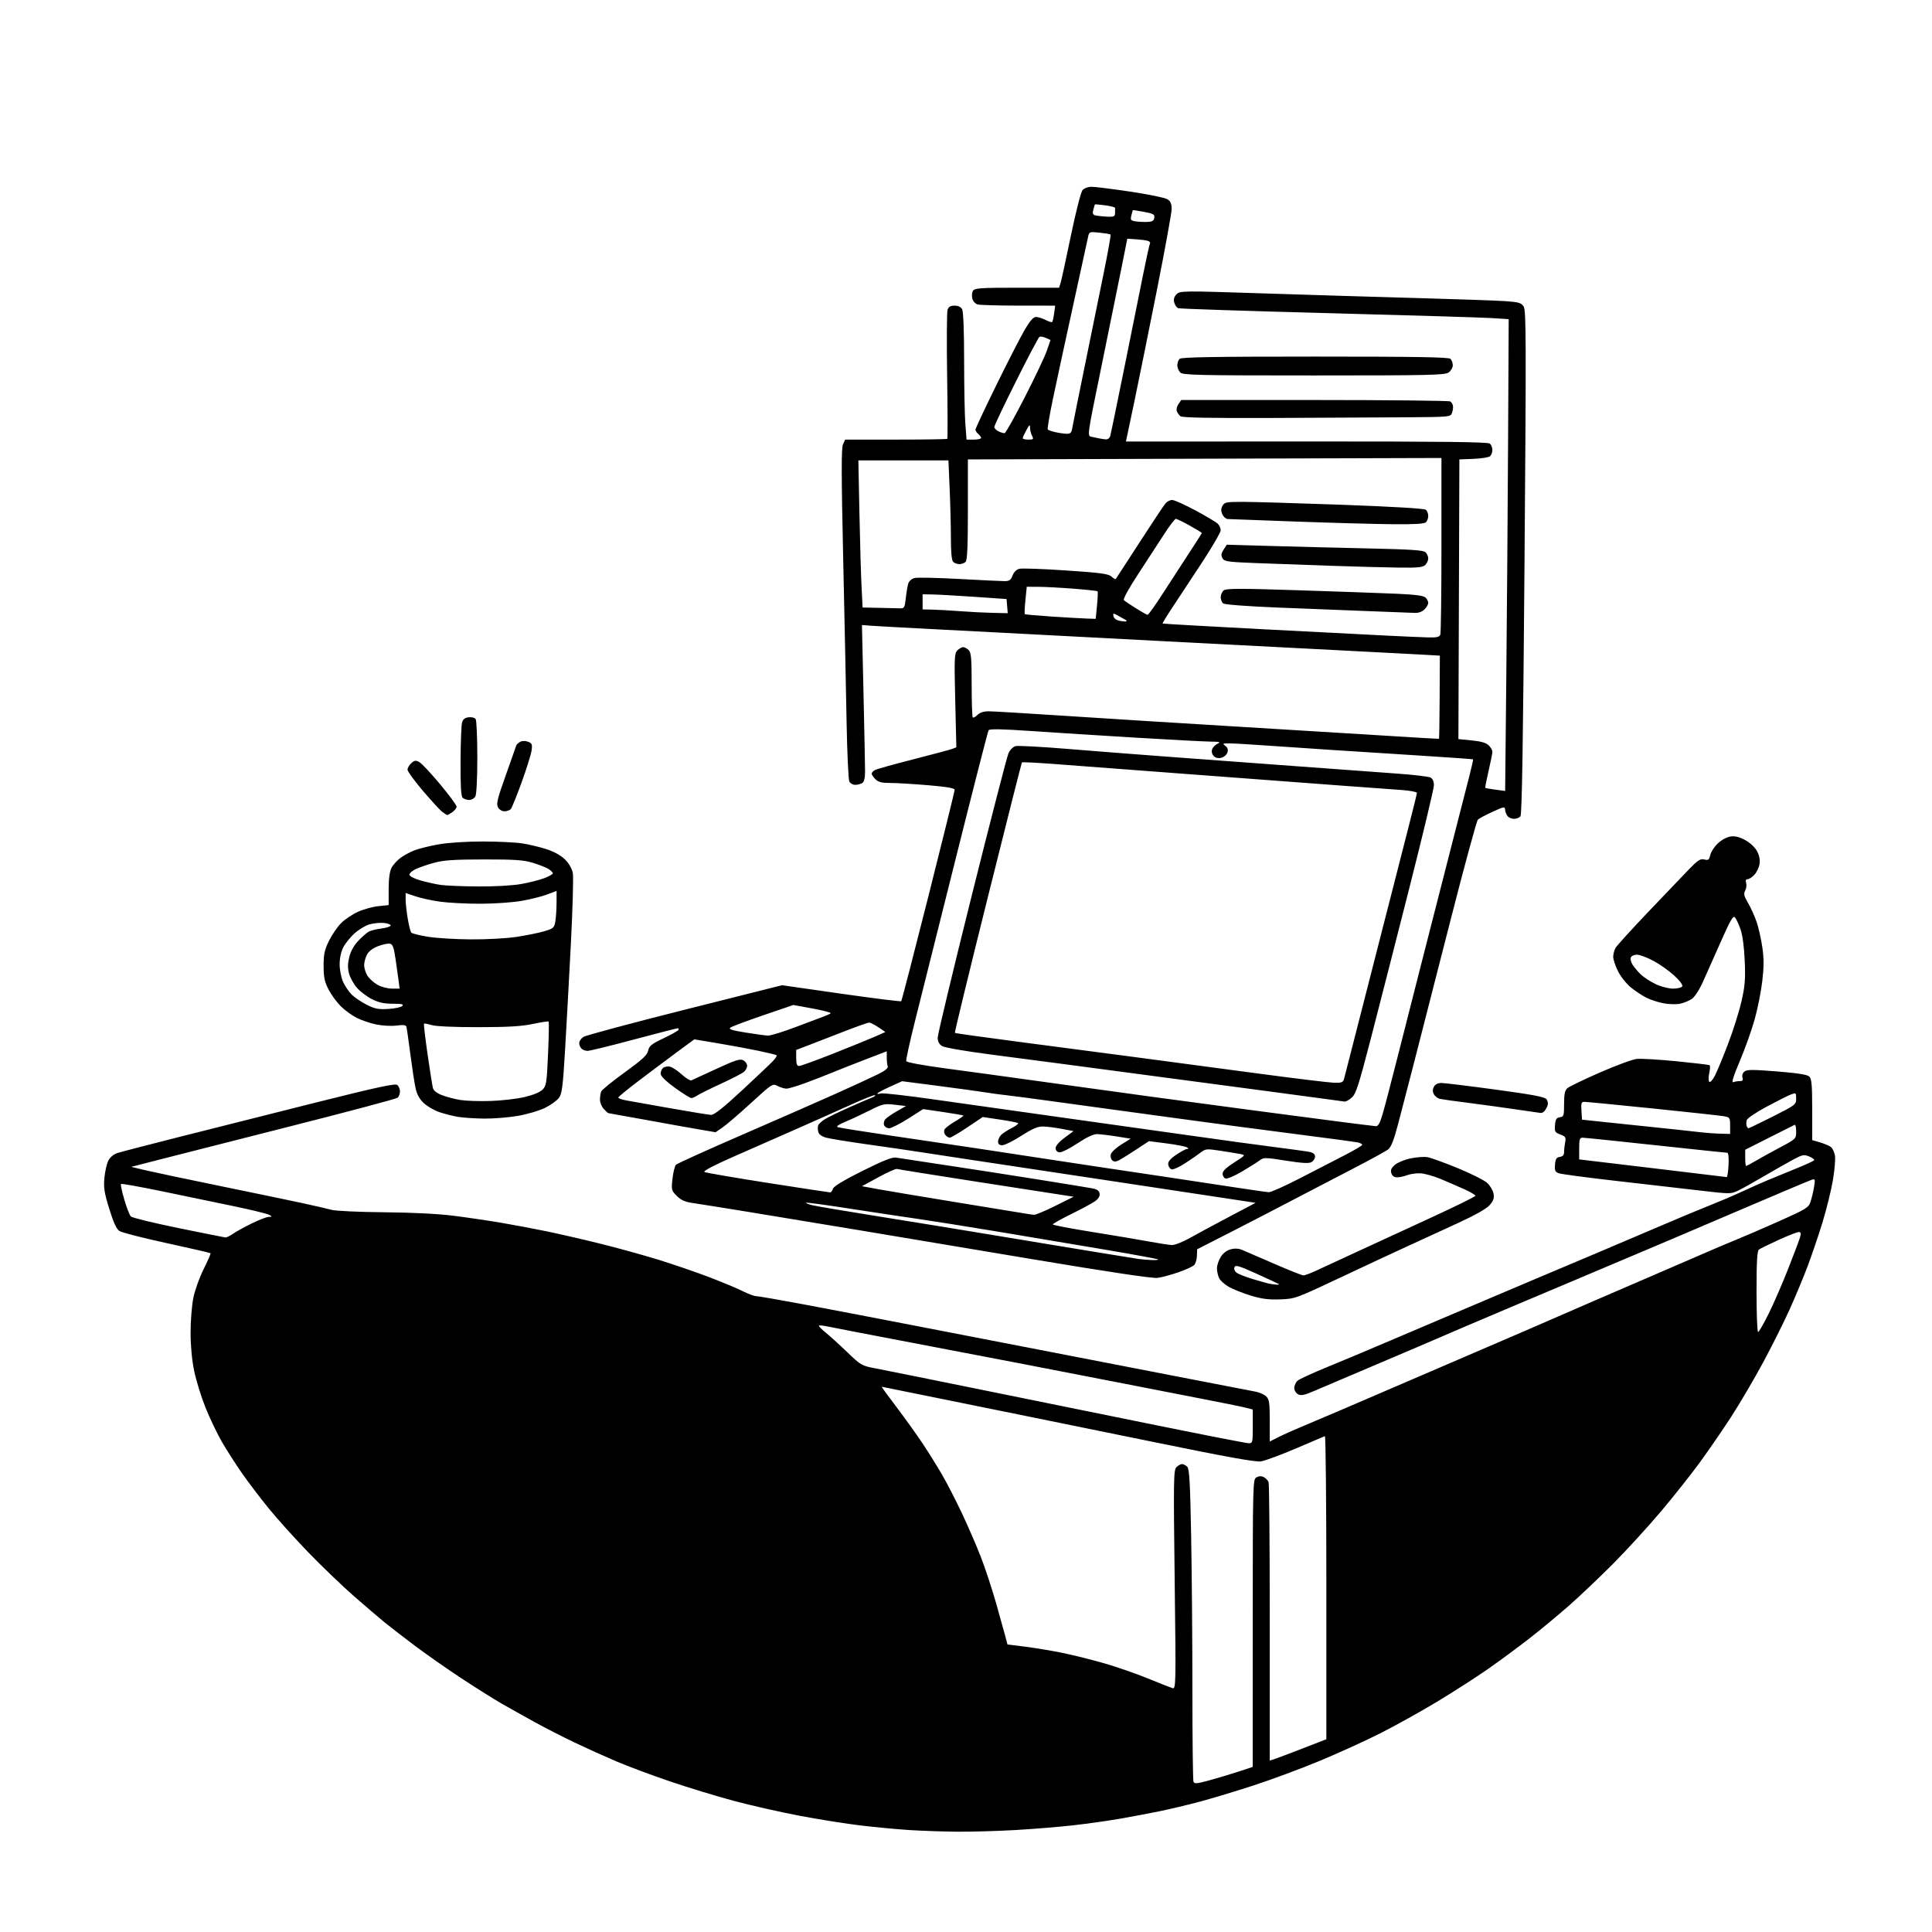 <svg version="1.1" xmlns="http://www.w3.org/2000/svg" xmlns:xlink="http://www.w3.org/1999/xlink" width="1024" height="1024" viewBox="0 0 1024 1024"><path stroke="none" fill="black" fill-rule="evenodd" d="M507.0,970.836C499.575,970.762 488.325,970.37 482.0,969.965C475.675,969.56 464.2,968.486 456.5,967.578C448.8,966.67 434.175,964.353 424.0,962.428C413.825,960.503 398.075,956.939 389.0,954.508C379.925,952.077 364.625,947.413 355.0,944.142C345.375,940.872 332.55,936.081 326.5,933.495C320.45,930.91 310.55,926.435 304.5,923.552C298.45,920.668 289.0,915.834 283.5,912.809C278.0,909.784 270.125,905.375 266.0,903.011C261.875,900.646 252.2,894.567 244.5,889.5C236.8,884.433 225.55,876.554 219.5,871.99C213.45,867.425 206.25,861.856 203.5,859.612C200.75,857.369 193.55,851.204 187.5,845.912C181.45,840.621 170.65,830.253 163.5,822.872C156.35,815.491 146.781,804.859 142.236,799.244C137.69,793.629 131.378,785.314 128.208,780.767C125.038,776.22 120.345,768.9 117.778,764.5C115.21,760.1 111.239,751.833 108.952,746.129C106.665,740.425 103.947,731.65 102.91,726.629C101.73,720.909 101.021,713.324 101.013,706.315C101.006,700.164 101.671,691.839 102.491,687.815C103.311,683.792 105.779,676.931 107.976,672.569C110.173,668.206 111.79,664.457 111.569,664.236C111.348,664.015 100.901,661.606 88.353,658.881C75.805,656.157 64.538,653.272 63.314,652.47C61.742,651.44 60.162,648.006 57.924,640.756C55.272,632.163 54.853,629.491 55.339,624.278C55.658,620.856 56.605,616.731 57.442,615.111C58.364,613.329 60.255,611.756 62.233,611.125C64.03,610.552 78.775,606.72 95.0,602.608C111.225,598.496 143.549,590.352 166.832,584.511C200.14,576.155 209.466,574.142 210.582,575.068C211.362,575.715 212.0,577.26 212.0,578.5C212.0,579.74 211.418,581.238 210.706,581.829C209.994,582.42 184.456,589.224 153.956,596.949C123.455,604.674 91.992,612.676 84.038,614.732L69.576,618.469L77.038,620.24C81.142,621.214 98.675,624.92 116.0,628.474C133.325,632.029 152.9,636.095 159.5,637.509C166.1,638.924 173.3,640.582 175.5,641.194C177.807,641.835 189.659,642.397 203.5,642.521C218.628,642.656 232.305,643.346 240.5,644.387C247.65,645.296 258.9,646.954 265.5,648.072C272.1,649.19 282.858,651.209 289.407,652.558C295.955,653.907 308.78,656.856 317.907,659.111C327.033,661.366 340.997,665.219 348.938,667.673C356.879,670.127 369.083,674.317 376.057,676.984C383.032,679.652 391.032,682.996 393.836,684.417C396.64,685.838 399.805,687 400.869,687.0C401.934,687.0 413.761,689.055 427.152,691.567C440.544,694.078 468.6,699.457 489.5,703.519C510.4,707.58 540.55,713.418 556.5,716.491C572.45,719.565 602.6,725.414 623.5,729.489C644.4,733.564 663.249,737.208 665.387,737.586C667.525,737.964 670.112,739.112 671.137,740.137C672.729,741.729 673.0,743.603 673.0,753.017L673.0,764.034L677.829,761.587C680.485,760.241 688.022,756.915 694.579,754.195C701.135,751.475 716.625,744.862 729.0,739.499C741.375,734.136 759.15,726.488 768.5,722.505C777.85,718.521 795.4,710.968 807.5,705.721C819.6,700.474 836.925,692.947 846.0,688.994C855.075,685.042 868.8,679.118 876.5,675.832C884.2,672.545 895.529,667.647 901.676,664.947C907.823,662.247 916.148,658.715 920.176,657.097C924.204,655.479 934.475,651.041 943.0,647.235C957.473,640.772 958.575,640.088 959.631,636.907C960.253,635.033 961.091,631.522 961.493,629.104C962.157,625.116 962.052,624.759 960.363,625.259C959.338,625.562 940.95,633.321 919.5,642.502C898.05,651.682 876.9,660.687 872.5,662.513C868.1,664.338 860.675,667.475 856.0,669.482C851.325,671.49 842.325,675.299 836.0,677.947C829.675,680.595 812.575,687.809 798.0,693.979C783.425,700.148 768.125,706.676 764.0,708.484C759.875,710.292 744.575,716.824 730.0,722.999C715.425,729.174 700.463,735.541 696.751,737.149C691.4,739.466 689.587,739.85 688.001,739.001C686.886,738.404 686.0,736.907 686.0,735.62C686.0,734.349 686.788,732.626 687.75,731.789C688.712,730.953 695.8,727.693 703.5,724.545C711.2,721.397 725.15,715.547 734.5,711.545C743.85,707.543 758.475,701.321 767.0,697.72C775.525,694.118 787.45,689.057 793.5,686.472C799.55,683.888 808.775,679.978 814.0,677.783C819.225,675.588 833.625,669.51 846.0,664.276C858.375,659.043 874.8,652.054 882.5,648.745C890.2,645.437 900.775,641.036 906.0,638.966C911.225,636.895 918.875,633.634 923.0,631.717C927.125,629.8 933.2,627.093 936.5,625.701C939.8,624.309 946.68,621.485 951.789,619.426C956.898,617.367 961.28,615.356 961.526,614.957C961.773,614.559 960.597,613.662 958.914,612.964C956.13,611.811 955.338,611.973 950.176,614.751C947.054,616.431 940.225,620.316 935.0,623.384C929.775,626.452 923.676,629.852 921.447,630.941C917.421,632.906 917.284,632.906 900.947,631.002C891.901,629.947 871.9,627.646 856.5,625.889C841.1,624.131 827.46,622.313 826.19,621.848C824.247,621.138 823.928,620.407 824.19,617.252C824.439,614.238 824.942,613.437 826.75,613.18C828.34,612.955 829.0,612.185 829.0,610.555C829.0,609.287 829.259,606.955 829.575,605.373C830.081,602.845 829.77,602.352 827.011,601.31C824.152,600.231 823.9,599.785 824.186,596.313C824.439,593.237 824.935,592.438 826.75,592.18C828.831,591.885 829.0,591.35 829.0,585.085C829.0,579.886 829.407,577.951 830.75,576.769C831.712,575.921 839.443,572.187 847.928,568.471C856.414,564.755 865.189,561.509 867.428,561.259C869.668,561.008 879.136,561.557 888.47,562.479C897.803,563.4 905.744,564.342 906.116,564.572C906.488,564.801 906.411,566.679 905.945,568.744C905.471,570.843 905.482,572.882 905.968,573.368C906.461,573.861 907.77,572.411 908.99,570.019C910.174,567.698 913.311,560.107 915.96,553.15C918.61,546.192 921.783,536.113 923.012,530.75C924.881,522.594 925.164,519.079 924.743,509.25C924.425,501.849 923.592,495.65 922.491,492.5C921.531,489.75 920.202,486.916 919.539,486.202C918.58,485.17 917.044,487.83 912.031,499.202C908.564,507.066 904.263,516.72 902.473,520.656C900.587,524.801 898.129,528.524 896.631,529.506C895.209,530.438 892.494,531.55 890.599,531.978C888.704,532.405 884.779,532.323 881.877,531.796C878.975,531.268 874.778,529.909 872.55,528.775C870.323,527.641 866.61,525.167 864.3,523.277C861.99,521.387 858.952,517.538 857.55,514.724C856.147,511.91 855.016,508.458 855.035,507.054C855.055,505.649 855.617,503.547 856.285,502.381C856.953,501.216 864.7,492.692 873.5,483.44C882.3,474.187 892.052,463.986 895.172,460.77C899.929,455.865 901.243,455.023 903.324,455.545C905.46,456.081 905.894,455.761 906.448,453.235C906.803,451.622 908.572,448.868 910.381,447.115C912.26,445.294 915.133,443.698 917.085,443.392C919.526,443.009 921.753,443.525 924.895,445.203C927.462,446.574 930.083,448.995 931.199,451.025C932.472,453.342 932.937,455.63 932.594,457.893C932.311,459.76 931.083,462.347 929.865,463.643C928.648,464.94 927.024,466.0 926.258,466.0C925.329,466 925.073,466.654 925.488,467.962C925.831,469.041 925.607,470.865 924.992,472.016C924.073,473.732 924.344,474.912 926.507,478.602C927.956,481.074 929.984,485.548 931.015,488.544C932.046,491.54 933.414,497.577 934.054,501.96C934.943,508.035 934.941,512.323 934.047,520.014C933.402,525.562 931.575,534.727 929.988,540.381C928.4,546.034 924.861,555.947 922.122,562.41C918.753,570.36 917.631,573.972 918.653,573.58C919.484,573.261 921.057,573.0 922.149,573.0C923.629,573.0 923.985,572.527 923.545,571.141C923.197,570.046 923.613,568.736 924.557,567.953C925.882,566.853 928.864,566.841 941.829,567.882C952.912,568.772 957.939,569.572 959.0,570.614C960.21,571.802 960.5,575.195 960.5,588.176L960.5,604.265L964.782,605.536C967.137,606.236 969.712,607.346 970.505,608.004C971.298,608.662 972.219,610.649 972.551,612.419C972.883,614.189 972.394,620.107 971.464,625.569C970.534,631.031 968.03,641.161 965.9,648.08C963.769,654.999 960.259,665.349 958.1,671.08C955.941,676.811 951.65,687.112 948.565,693.972C945.479,700.832 939.058,713.657 934.296,722.472C929.533,731.287 921.971,744.141 917.492,751.036C913.012,757.93 905.588,768.73 900.995,775.036C896.402,781.341 887.143,793.025 880.42,801.0C873.697,808.975 862.39,821.35 855.293,828.5C848.197,835.65 837.639,845.688 831.831,850.807C826.023,855.926 816.373,863.922 810.386,868.577C804.398,873.232 794.55,880.492 788.5,884.71C782.45,888.929 770.525,896.597 762.0,901.75C753.475,906.904 739.953,914.437 731.951,918.49C723.95,922.544 709.325,929.214 699.451,933.313C689.578,937.411 673.85,943.252 664.5,946.292C655.15,949.332 642.325,953.204 636.0,954.896C629.675,956.588 620.0,958.892 614.5,960.016C609.0,961.14 599.55,962.923 593.5,963.979C587.45,965.035 576.425,966.589 569.0,967.433C561.575,968.276 547.625,969.417 538.0,969.969C528.375,970.52 514.425,970.91 507.0,970.836zM641.314,943.522C645.816,942.283 652.752,940.196 656.728,938.885L663.955,936.5L663.978,860.285C664,785.105 664.027,784.056 666.0,783.0C667.361,782.271 668.601,782.251 669.882,782.937C670.918,783.491 672.043,784.669 672.382,785.554C672.722,786.439 673.0,820.007 673.0,860.149L673.0,933.135L675.25,932.431C676.487,932.043 683.237,929.5 690.25,926.78L703.0,921.833L703.0,841.333C703.0,797.058 702.651,760.983 702.225,761.167C701.799,761.35 694.886,764.297 686.863,767.716C678.84,771.135 670.526,774.212 668.388,774.554C665.514,775.014 650.278,772.26 610,764C580.025,757.854 550.1,751.755 543.5,750.448C536.9,749.14 517.133,745.13 499.573,741.535C482.014,737.941 467.501,735.0 467.323,735.0C467.145,735.0 470.659,739.831 475.132,745.735C479.605,751.639 485.818,760.302 488.938,764.985C492.059,769.668 496.711,777.117 499.277,781.539C501.843,785.96 506.59,795.185 509.827,802.039C513.064,808.892 517.585,819.324 519.874,825.22C522.163,831.116 525.797,842.141 527.95,849.72C530.104,857.299 532.338,865.321 532.916,867.546L533.967,871.591L543.601,872.808C548.9,873.477 557.795,874.966 563.367,876.116C568.94,877.266 578.792,879.727 585.26,881.583C591.727,883.44 602.077,887.029 608.26,889.559C614.442,892.089 620.358,894.419 621.408,894.737C623.275,895.304 623.3,894.089 622.598,837.289C621.944,784.373 622.024,779.119 623.512,777.631C624.409,776.734 625.754,776.0 626.5,776.0C627.246,776.0 628.491,776.633 629.265,777.408C630.395,778.538 630.803,785.771 631.335,814.158C631.699,833.596 631.998,870.501 631.998,896.168C631.999,921.836 632.254,943.498 632.564,944.306C633.046,945.563 634.311,945.45 641.314,943.522zM661.75,764.939C663.92,764.998 664.0,764.683 664.0,756.039L664.0,747.077L660.25,746.106C658.188,745.572 646.825,743.272 635.0,740.994C623.175,738.716 605.625,735.293 596.0,733.386C586.375,731.479 561.175,726.588 540.0,722.516C518.825,718.445 488.45,712.631 472.5,709.598C456.55,706.565 441.476,703.651 439.001,703.123C436.527,702.596 434.302,702.364 434.057,702.61C433.812,702.855 435.386,704.488 437.556,706.238C439.725,707.989 444.875,712.665 449.0,716.63C456.377,723.721 456.631,723.864 464.5,725.368C468.9,726.208 493.875,731.238 520.0,736.546C546.125,741.853 588.2,750.399 613.5,755.537C638.8,760.674 660.513,764.905 661.75,764.939zM931.817,706.0C932.266,706.0 934.798,701.612 937.444,696.25C940.089,690.888 944.735,680.2 947.767,672.5C950.8,664.8 953.636,657.263 954.071,655.75C954.683,653.616 954.522,653.0 953.352,653.0C952.522,653.0 947.716,654.884 942.671,657.187C937.627,659.491 932.938,661.796 932.25,662.31C931.318,663.007 931.0,668.686 931.0,684.622C931.0,696.38 931.368,706.0 931.817,706.0zM678.5,688.698C672.403,688.919 668.716,688.447 663.0,686.71C658.875,685.457 653.634,683.378 651.353,682.09C649.072,680.801 646.71,678.658 646.103,677.327C645.496,675.995 645.002,673.69 645.004,672.203C645.006,670.716 645.889,668.055 646.966,666.288C648.189,664.282 650.158,662.74 652.212,662.179C654.46,661.566 656.449,661.679 658.5,662.538C660.15,663.228 667.8,666.535 675.5,669.887C683.2,673.239 690.091,675.985 690.814,675.991C691.537,675.996 694.462,674.921 697.314,673.603C700.166,672.284 709.25,668.083 717.5,664.266C725.75,660.45 743.638,652.208 757.25,645.952C770.862,639.695 782.0,634.216 782.0,633.775C782.0,633.335 779.413,631.807 776.25,630.379C773.087,628.952 767.356,626.464 763.512,624.85C759.669,623.237 754.719,621.892 752.512,621.861C750.306,621.83 747.233,622.298 745.685,622.902C744.137,623.506 741.804,624.0 740.502,624.0C738.944,624.0 737.897,623.251 737.439,621.809C736.917,620.163 737.39,619.062 739.337,617.387C740.763,616.16 744.493,614.624 747.627,613.974C750.76,613.323 754.768,613.025 756.532,613.312C758.297,613.598 765.512,616.205 772.567,619.106C779.621,622.006 786.656,625.532 788.199,626.94C789.742,628.348 791.269,630.881 791.591,632.568C792.043,634.931 791.602,636.32 789.672,638.613C788.023,640.573 782.268,643.852 772.833,648.206C764.95,651.845 752.875,657.393 746.0,660.535C739.125,663.677 722.925,671.233 710.0,677.327C686.878,688.228 686.371,688.411 678.5,688.698zM676.417,680.884C677.471,680.948 678.146,680.841 677.917,680.647C677.688,680.452 672.416,677.995 666.203,675.187C656.599,670.845 654.814,670.32 654.291,671.685C653.926,672.636 654.406,673.824 655.472,674.603C656.46,675.325 660.245,676.808 663.884,677.899C667.523,678.989 671.4,680.08 672.5,680.324C673.6,680.568 675.362,680.82 676.417,680.884zM613.5,677.311C610.898,677.652 587.824,674.206 547.5,667.452C513.4,661.741 471.775,654.774 455.0,651.97C438.225,649.166 412.575,644.927 398.0,642.55C383.425,640.174 369.289,637.914 366.587,637.529C363.066,637.027 360.836,635.99 358.714,633.867C355.872,631.026 355.78,630.656 356.44,624.703C356.818,621.291 357.661,617.97 358.314,617.322C358.966,616.673 375.025,609.409 394.0,601.179C412.975,592.949 435.475,583.076 444.0,579.239C452.525,575.402 462.098,570.98 465.273,569.412C469.077,567.533 470.867,566.096 470.523,565.199C470.235,564.449 470.0,562.343 470.0,560.518L470.0,557.199L458.75,561.522C452.562,563.899 444.575,567.052 441.0,568.529C437.425,570.006 430.961,572.516 426.636,574.107C422.31,575.698 417.901,577.0 416.836,577.0C415.772,577.0 413.674,576.365 412.174,575.59C409.483,574.198 409.296,574.318 397.974,584.684C391.663,590.461 384.868,596.294 382.872,597.646L379.245,600.104L369.872,598.499C364.718,597.617 352.036,595.343 341.692,593.447C331.347,591.551 322.702,590.0 322.481,590.0C322.259,590.0 321.16,589.015 320.039,587.811C318.918,586.608 318,584.395 318.0,582.893C318,581.392 318.276,579.445 318.613,578.567C318.95,577.689 324.545,573.125 331.046,568.425C340.466,561.616 343.001,559.271 343.527,556.878C344.084,554.341 345.332,553.332 351.578,550.367C355.643,548.437 359.228,546.44 359.544,545.929C359.86,545.418 359.709,545.0 359.209,545.0C358.709,545.0 348.22,547.696 335.9,550.991C323.58,554.287 312.577,556.987 311.45,556.991C310.322,556.996 308.86,556.46 308.2,555.8C307.54,555.14 307,553.8 307,552.823C307,551.846 308.013,550.387 309.25,549.58C310.488,548.774 334.675,542.281 363.0,535.15L414.5,522.185L445.837,526.673C463.072,529.141 477.396,530.937 477.668,530.665C477.94,530.393 484.426,505.343 492.081,474.999C499.737,444.654 506,419.273 506.0,418.597C506.0,417.738 501.708,417.007 491.75,416.17C483.913,415.512 474.913,414.979 471.75,414.987C467.321,414.997 465.54,414.54 464.0,413.0C462.9,411.9 462.0,410.566 462.0,410.035C462.0,409.505 462.795,408.645 463.766,408.125C464.738,407.605 473.85,405.06 484.016,402.469C494.182,399.879 503.486,397.384 504.692,396.926L506.883,396.094L506.29,371.27C505.749,348.63 505.848,346.295 507.42,344.723C508.367,343.775 509.754,343 510.5,343.0C511.246,343.0 512.564,343.707 513.429,344.571C514.732,345.875 515.0,349 515.0,362.905C515.0,372.124 515.262,379.929 515.583,380.25C515.904,380.571 517.029,379.971 518.083,378.917C519.337,377.663 521.392,377.0 524.024,377C526.237,377 545.024,378.121 565.774,379.492C586.523,380.863 626.225,383.345 654.0,385.008C681.775,386.671 717.55,388.863 733.5,389.88C749.45,390.897 762.596,391.656 762.714,391.567C762.832,391.478 762.979,381.527 763.042,369.453L763.156,347.5L751.328,346.831C744.823,346.464 725.1,345.435 707.5,344.546C689.9,343.657 649.85,341.586 618.5,339.944C587.15,338.302 553.175,336.518 543.0,335.979C532.825,335.44 511.45,334.33 495.5,333.512C479.55,332.693 464.328,331.856 461.674,331.652L456.849,331.279L457.674,367.39C458.128,387.25 458.5,405.879 458.5,408.787C458.5,412.398 458.025,414.374 457.0,415.021C456.175,415.543 454.503,415.976 453.285,415.985C452.067,415.993 450.661,415.212 450.161,414.25C449.662,413.288 449.007,399.0 448.706,382.5C448.405,366.0 447.589,326.765 446.892,295.31C445.924,251.673 445.9,237.514 446.791,235.56L447.957,233.0L474.812,233C489.582,233 501.854,232.813 502.083,232.585C502.312,232.357 502.275,217.394 502.0,199.335C501.725,181.276 501.826,165.488 502.225,164.25C502.763,162.58 503.721,162.0 505.94,162.0C507.872,162.0 509.296,162.684 509.965,163.934C510.6,165.121 511.002,175.658 511.006,191.184C511.009,205.108 511.301,220.213 511.654,224.75L512.296,233L516.148,233C518.267,233.0 520.0,232.605 520.0,232.122C520.0,231.64 519.325,230.685 518.5,230C517.675,229.315 517.0,228.289 517.0,227.72C517.0,227.15 521.964,216.572 528.031,204.213C534.098,191.854 540.868,178.65 543.075,174.871C545.924,169.994 547.67,168 549.094,168C550.197,168.0 552.469,168.708 554.143,169.574C555.816,170.439 557.407,170.926 557.677,170.656C557.947,170.386 558.415,168.328 558.716,166.083L559.263,162L539.882,161.986C529.222,161.979 519.483,161.7 518.239,161.367C516.927,161.015 515.711,159.697 515.342,158.226C514.992,156.831 515.162,154.973 515.72,154.095C516.598,152.713 519.71,152.5 539.033,152.5L561.331,152.5L562.124,150.0C562.56,148.625 565.015,137.375 567.578,125.0C570.207,112.312 572.909,101.737 573.775,100.75C574.652,99.75 576.718,99 578.594,99C580.4,99 589.668,100.164 599.189,101.587C608.71,103.01 617.513,104.821 618.75,105.61C620.421,106.676 621.0,108.001 621.0,110.754C621.0,112.794 617.372,132.696 612.937,154.981C608.503,177.267 603.266,203.15 601.3,212.5C599.333,221.85 597.508,230.519 597.243,231.764L596.761,234.028L692.493,233.985C763.303,233.953 788.586,234.241 789.612,235.093C790.376,235.727 791.0,237.26 791.0,238.5C791.0,239.74 790.417,241.239 789.705,241.83C788.993,242.421 785.056,243.038 780.955,243.202L773.5,243.5L773.244,317.62L772.987,391.74L780.061,392.437C785.04,392.928 787.707,393.707 789.067,395.067C790.13,396.13 791.0,397.658 791.0,398.461C791.0,399.265 790.089,403.829 788.976,408.604C787.863,413.378 787.083,417.416 787.244,417.577C787.405,417.738 789.836,418.175 792.647,418.548L797.758,419.225L798.372,358.863C798.709,325.663 799.134,269.398 799.314,233.83L799.643,169.16L790.572,168.584C785.582,168.268 746.505,167.09 703.734,165.967C660.963,164.844 625.297,163.667 624.476,163.352C623.654,163.037 622.703,161.663 622.36,160.299C621.93,158.583 622.318,157.239 623.619,155.939C625.445,154.115 626.747,154.101 668.5,155.47C692.15,156.246 729.05,157.365 750.5,157.957C771.95,158.549 793.23,159.293 797.788,159.61C804.97,160.109 806.275,160.49 807.572,162.469C808.894,164.487 808.947,180.226 808.026,298.033C807.283,393.152 806.665,431.699 805.87,432.657C805.257,433.396 803.74,434.0 802.5,434.0C801.26,434.0 799.715,433.361 799.066,432.58C798.418,431.799 797.822,430.29 797.742,429.227C797.606,427.413 797.193,427.479 791.048,430.292C787.447,431.941 783.967,433.787 783.315,434.395C782.663,435.003 775.986,459.575 768.477,489.0C760.968,518.425 752.443,551.725 749.532,563.0C746.621,574.275 742.823,588.9 741.092,595.5C738.786,604.289 737.349,607.965 735.722,609.236C734.5,610.191 726.075,614.8 717.0,619.478C707.925,624.157 693.975,631.419 686.0,635.616C678.025,639.814 663.175,647.501 653.0,652.7L634.5,662.151L634.392,665.647C634.333,667.57 633.652,669.777 632.878,670.55C632.105,671.324 628.328,673.044 624.486,674.372C620.644,675.7 615.7,677.023 613.5,677.311zM610.417,667.85C612.571,667.933 614.118,667.784 613.854,667.521C613.591,667.258 601.253,664.981 586.438,662.462C571.622,659.943 546.0,655.636 529.5,652.891C513.0,650.146 493.425,647.032 486.0,645.969C478.575,644.907 462.399,642.469 450.052,640.55C437.706,638.632 427.423,637.244 427.201,637.465C426.98,637.687 428.531,638.293 430.649,638.812C432.767,639.331 449.125,642.089 467.0,644.941C484.875,647.793 511.65,652.157 526.5,654.639C541.35,657.121 557.325,659.766 562.0,660.517C566.675,661.268 577.25,663.004 585.5,664.374C593.75,665.744 601.85,667.053 603.5,667.283C605.15,667.512 608.263,667.768 610.417,667.85zM621.16,659.901C622.624,659.956 626.899,658.268 630.66,656.151C634.422,654.034 643.8,648.978 651.5,644.916L665.5,637.53L661.5,636.907C659.3,636.564 628.7,631.935 593.5,626.62C558.3,621.305 522.075,615.841 513.0,614.479C503.925,613.116 492.225,611.333 487.0,610.516C481.775,609.699 469.4,607.895 459.5,606.508C449.6,605.121 439.864,603.536 437.865,602.987C435.516,602.342 434.037,601.249 433.684,599.898C433.383,598.748 433.376,597.185 433.668,596.424C433.96,595.663 435.616,594.173 437.349,593.113C439.082,592.053 445.0,589.19 450.5,586.753C456.0,584.315 461.352,582.013 462.393,581.637C463.434,581.261 464.06,580.726 463.782,580.449C463.505,580.172 457.703,582.476 450.889,585.568C444.075,588.661 430.85,594.555 421.5,598.667C412.15,602.778 397.194,609.359 388.265,613.29C378.123,617.756 372.527,620.715 373.352,621.177C374.079,621.584 389.19,624.186 406.931,626.958C424.673,629.731 439.566,632.0 440.027,632.0C440.488,632.0 441.144,631.122 441.484,630.049C441.89,628.771 447.288,625.51 457.142,620.592C467.954,615.196 472.928,613.215 474.84,613.544C476.303,613.796 488.075,615.586 501.0,617.521C513.925,619.457 535.75,622.841 549.5,625.043C563.25,627.244 576.3,629.373 578.5,629.774C581.54,630.327 582.573,631.016 582.805,632.644C583.009,634.073 582.179,635.434 580.305,636.737C578.762,637.811 573.112,640.85 567.75,643.491C562.388,646.132 558.0,648.594 558.0,648.961C558.0,649.329 567.337,651.124 578.75,652.951C590.163,654.777 603.775,657.066 609.0,658.037C614.225,659.008 619.697,659.847 621.16,659.901zM119.5,655.887C120.05,655.942 121.85,655.055 123.5,653.915C125.15,652.776 129.637,650.304 133.472,648.422C137.306,646.54 141.356,644.986 142.472,644.97C144.349,644.941 144.368,644.862 142.723,643.905C141.745,643.336 133.42,641.297 124.223,639.375C115.025,637.453 97.859,633.885 86.076,631.447C74.293,629.009 64.419,627.248 64.133,627.533C63.848,627.819 64.63,631.528 65.872,635.776C67.113,640.024 68.676,644.061 69.346,644.746C70.015,645.431 81.349,648.196 94.532,650.889C107.714,653.583 118.95,655.832 119.5,655.887zM548.035,643.864C548.88,643.939 553.96,641.812 559.325,639.137L569.08,634.274L565.29,633.708C563.206,633.397 542.375,630.171 519.0,626.538C495.625,622.906 476.013,619.767 475.419,619.563C474.824,619.359 470.399,621.335 465.585,623.954L456.833,628.715L465.814,630.358C470.753,631.262 489.803,634.448 508.147,637.438C526.491,640.429 542.625,643.067 544.0,643.302C545.375,643.536 547.191,643.789 548.035,643.864zM672.5,631.889C673.6,631.949 681.025,628.625 689.0,624.504C696.975,620.382 707.663,614.872 712.75,612.258C717.837,609.644 722.0,607.175 722.0,606.772C722.0,606.368 720.987,605.811 719.75,605.533C718.513,605.256 703.325,603.207 686.0,600.981C668.675,598.754 644.825,595.604 633.0,593.981C621.175,592.357 602.95,589.874 592.5,588.463C582.05,587.051 565.85,584.83 556.5,583.527C547.15,582.224 536.8,580.864 533.5,580.504C530.2,580.145 525.025,579.443 522.0,578.944C518.975,578.445 507.868,576.918 497.318,575.55L478.136,573.064L471.568,576.042C467.956,577.68 465.0,579.271 465.0,579.577C465.0,579.884 465.842,579.867 466.872,579.541C467.901,579.214 481.288,580.75 496.622,582.953C511.955,585.157 542.5,589.466 564.5,592.531C586.5,595.595 616.875,599.862 632.0,602.014C647.125,604.166 666.7,606.844 675.5,607.963C684.3,609.083 692.737,610.26 694.25,610.579C696.073,610.963 697.0,611.795 697.0,613.044C697.0,614.081 696.125,615.398 695.054,615.971C693.648,616.723 689.888,616.5 681.489,615.164C670.588,613.43 669.733,613.42 667.684,614.996C666.483,615.92 662.241,618.599 658.257,620.948C654.254,623.309 650.34,624.961 649.507,624.641C648.678,624.323 648.0,623.16 648.0,622.056C648.0,620.688 649.959,618.803 654.152,616.137C660.219,612.28 660.264,612.218 657.402,611.658C655.806,611.345 651.04,610.562 646.812,609.918C639.514,608.805 638.981,608.855 636.312,610.912C634.765,612.103 631.064,614.655 628.087,616.581C625.11,618.508 621.96,619.948 621.087,619.782C620.214,619.616 619.361,618.511 619.192,617.328C618.964,615.732 620.045,614.377 623.372,612.088C625.841,610.39 628.454,608.986 629.18,608.97C630.143,608.947 630.094,608.705 629.0,608.075C628.175,607.6 623.334,606.675 618.243,606.02L608.986,604.828L602.243,609.257C598.534,611.693 594.459,614.238 593.186,614.912C591.486,615.813 590.518,615.845 589.539,615.033C588.803,614.422 588.452,612.987 588.755,611.827C589.057,610.673 591.548,608.334 594.29,606.629L599.275,603.53L591.887,602.341C587.824,601.687 583.15,601.131 581.5,601.106C579.516,601.075 575.959,602.749 571.0,606.049C566.875,608.793 562.6,610.917 561.5,610.769C560.263,610.603 559.5,609.744 559.5,608.518C559.5,607.313 561.362,605.157 564.246,603.023L568.992,599.51L562.746,598.317C559.311,597.66 554.837,597.096 552.804,597.062C550.011,597.015 547.199,598.223 541.304,602C537.012,604.75 532.487,607 531.25,607C529.694,607 529.0,606.405 529.0,605.071C529.0,604.011 529.722,602.421 530.604,601.539C531.487,600.656 534.005,599.018 536.201,597.897C538.397,596.777 539.943,595.61 539.636,595.303C539.329,594.996 534.985,594.137 529.983,593.393L520.887,592.041L512.702,597.52C508.201,600.534 504.006,603.0 503.381,603.0C502.756,603.0 501.732,602.382 501.105,601.627C500.478,600.871 500.214,599.607 500.517,598.817C500.82,598.027 503.29,596.083 506.007,594.496C508.723,592.91 510.788,591.455 510.596,591.262C510.404,591.07 505.535,590.223 499.777,589.38L489.307,587.847L481.311,592.924C476.913,595.716 472.392,598.0 471.265,598.0C470.137,598.0 468.933,597.268 468.59,596.373C468.246,595.479 468.514,594.086 469.184,593.279C469.854,592.472 472.605,590.553 475.298,589.015L480.193,586.219L474.235,585.527C468.669,584.881 467.79,585.082 460.888,588.573C456.825,590.629 451.025,593.331 448.0,594.577C444.492,596.023 443.043,597.052 444.0,597.418C444.825,597.734 457.65,599.775 472.5,601.954C487.35,604.133 506.925,607.03 516.0,608.392C525.075,609.754 539.925,612.016 549.0,613.418C558.075,614.82 572.925,617.073 582.0,618.425C591.075,619.777 607.725,622.264 619.0,623.951C630.275,625.639 646.475,628.091 655.0,629.4C663.525,630.709 671.4,631.829 672.5,631.889zM915.165,623.878C915.53,623.945 915.98,621.074 916.165,617.498C916.365,613.607 916.098,610.995 915.5,610.994C914.95,610.993 897.874,609.194 877.553,606.996C857.231,604.798 839.794,603.0 838.803,603.0C837.275,603.0 837.0,603.877 837.0,608.755L837.0,614.509L875.75,619.133C897.062,621.676 914.799,623.811 915.165,623.878zM925.456,618.0C925.707,618.0 928.069,616.735 930.706,615.189C933.343,613.642 939.212,610.406 943.75,607.996C951.919,603.658 952.0,603.577 952.0,599.724C952.0,597.584 951.654,595.983 951.232,596.167C950.81,596.35 944.735,599.4 937.732,602.944L925.0,609.389L925.0,613.694C925.0,616.062 925.205,618.0 925.456,618.0zM911.75,600.874L917.0,601.0L917.0,596.611C917.0,592.448 916.833,592.192 913.75,591.631C911.962,591.305 895.01,589.455 876.077,587.519C857.144,585.584 840.807,584.0 839.772,584.0C838.153,584.0 837.933,584.658 838.195,588.72L838.5,593.441L849.5,594.615C855.55,595.261 867.925,596.553 877.0,597.487C886.075,598.421 896.425,599.537 900.0,599.966C903.575,600.396 908.862,600.804 911.75,600.874zM926.723,598.0C927.028,598.0 932.841,595.197 939.639,591.772C951.637,585.726 952.0,585.448 952.0,582.296C952.0,579.169 951.899,579.088 949.25,580.089C947.737,580.66 941.941,583.57 936.369,586.554C930.682,589.601 926.038,592.753 925.782,593.741C925.531,594.708 925.515,596.062 925.746,596.75C925.977,597.438 926.417,598.0 926.723,598.0zM729.208,596.894C730.483,596.973 731.415,595.291 732.89,590.25C733.976,586.538 737.594,572.7 740.93,559.5C744.266,546.3 749.878,524.25 753.401,510.5C756.924,496.75 763.484,471.1 767.98,453.5C772.475,435.9 777.249,417.268 778.589,412.095C779.928,406.922 780.906,402.591 780.762,402.469C780.618,402.347 768.8,401.503 754.5,400.594C740.2,399.685 718.375,398.288 706.0,397.49C693.625,396.691 677.2,395.583 669.5,395.028C661.8,394.472 653.726,394.014 651.559,394.009C648.041,394.001 647.813,394.142 649.431,395.326C650.698,396.252 651.037,397.308 650.556,398.824C650.177,400.018 648.734,401.28 647.349,401.627C645.719,402.036 644.295,401.724 643.313,400.741C642.414,399.843 642.05,398.419 642.419,397.255C642.763,396.172 644.047,394.802 645.272,394.211C647.141,393.309 646.546,393.124 641.583,393.068C638.329,393.03 620.554,392.091 602.083,390.98C583.613,389.869 558.633,388.284 546.573,387.457C530.704,386.37 524.458,386.259 523.966,387.056C523.591,387.661 515.781,418.159 506.609,454.828C497.438,491.498 487.677,530.457 484.919,541.404C482.161,552.352 480.099,561.815 480.336,562.434C480.586,563.084 489.365,564.705 501.134,566.274C512.335,567.768 535.9,571 553.5,573.456C571.1,575.912 597.425,579.537 612.0,581.511C626.575,583.485 650.2,586.65 664.5,588.543C678.8,590.437 698.825,593.066 709.0,594.387C719.175,595.707 728.268,596.835 729.208,596.894zM256.5,592.879C251.55,592.816 245.369,592.406 242.763,591.967C240.158,591.529 235.761,590.417 232.992,589.497C230.222,588.577 226.451,586.402 224.611,584.662C222.246,582.427 220.955,580.035 220.205,576.5C219.622,573.75 218.388,565.65 217.462,558.5C216.537,551.35 215.612,544.921 215.407,544.213C215.135,543.274 213.725,543.1 210.188,543.57C207.491,543.927 202.714,543.67 199.42,542.989C196.164,542.317 191.475,540.729 189.0,539.461C186.525,538.193 182.776,535.459 180.669,533.385C178.563,531.312 175.649,527.339 174.195,524.558C172.031,520.42 171.546,518.136 171.525,512.0C171.504,505.74 171.973,503.536 174.362,498.671C175.936,495.465 178.822,491.244 180.776,489.291C182.729,487.338 186.727,484.641 189.661,483.298C192.594,481.955 197.47,480.601 200.497,480.288L206.0,479.72L206.0,471.31C206.0,465.794 206.516,461.904 207.499,460.002C208.323,458.408 210.461,456.023 212.249,454.703C214.037,453.382 217.418,451.56 219.763,450.654C222.108,449.747 227.904,448.329 232.644,447.503C237.686,446.624 247.328,446.003 255.881,446.008C263.921,446.012 273.425,446.477 277.0,447.041C280.575,447.605 286.345,448.999 289.822,450.139C293.805,451.444 297.395,453.462 299.524,455.591C301.572,457.638 303.18,460.444 303.605,462.708C303.991,464.763 303.531,481.532 302.584,499.972C301.637,518.413 300.25,543.812 299.502,556.416C298.335,576.093 297.872,579.697 296.226,581.916C295.171,583.337 291.877,585.707 288.904,587.183C285.932,588.658 279.45,590.569 274.5,591.43C269.55,592.29 261.45,592.942 256.5,592.879zM376.838,590.903C378.52,590.973 383.151,587.315 393.338,577.87C401.127,570.649 408.536,563.622 409.801,562.255C411.067,560.888 411.901,559.568 411.655,559.322C411.409,559.076 407.017,557.997 401.893,556.925C396.77,555.853 387.046,554.053 380.283,552.925L367.988,550.875L357.744,558.44C352.11,562.601 343.098,569.36 337.718,573.461C332.338,577.561 327.838,581.262 327.718,581.685C327.598,582.108 329.525,582.815 332.0,583.257C334.475,583.699 345.05,585.578 355.5,587.434C365.95,589.289 375.552,590.85 376.838,590.903zM816.628,589.899C816.007,589.844 809.875,588.962 803.0,587.939C796.125,586.917 784.875,585.37 778.0,584.502C771.125,583.635 764.5,582.711 763.279,582.451C762.057,582.19 760.579,581.082 759.994,579.988C759.241,578.581 759.243,577.415 760.0,576.0C760.688,574.714 762.094,574.0 763.938,574.0C765.515,574.0 778.437,575.577 792.653,577.503C812.177,580.15 818.789,581.397 819.681,582.601C820.331,583.477 820.599,584.938 820.276,585.847C819.953,586.756 819.254,588.062 818.722,588.75C818.19,589.438 817.248,589.955 816.628,589.899zM260.0,583.542C265.775,583.355 273.836,582.429 277.913,581.484C282.472,580.427 286.175,578.916 287.534,577.557C289.566,575.525 289.801,574.014 290.48,558.617C290.886,549.414 291.025,541.692 290.789,541.456C290.554,541.22 286.792,541.785 282.43,542.711C276.461,543.978 269.307,544.4 253.5,544.417C240.783,544.431 231.047,543.998 228.817,543.319C226.792,542.703 224.956,542.377 224.737,542.596C224.519,542.815 225.356,550.035 226.598,558.641C227.84,567.247 229.112,575.311 229.426,576.561C229.811,578.095 231.425,579.379 234.396,580.513C236.815,581.437 241.204,582.573 244.148,583.037C247.091,583.501 254.225,583.728 260.0,583.542zM712.694,583.862C712.037,583.786 707.45,583.162 702.5,582.474C697.55,581.787 684.5,580.03 673.5,578.571C662.5,577.111 636.625,573.672 616.0,570.929C595.375,568.186 571.975,565.073 564.0,564.013C556.025,562.952 538.7,560.68 525.5,558.963C511.349,557.122 500.577,555.249 499.25,554.398C497.735,553.426 497,551.971 497.0,549.946C497.0,548.291 505.115,514.439 515.033,474.719C524.951,434.998 533.713,401.049 534.504,399.276C535.341,397.402 536.929,395.805 538.3,395.461C539.596,395.136 551.871,395.792 565.578,396.919C579.285,398.046 602.65,399.868 617.5,400.967C632.35,402.066 662.725,404.31 685.0,405.953C707.275,407.596 732.465,409.442 740.977,410.056C749.489,410.67 757.251,411.599 758.227,412.121C759.344,412.72 760.0,414.227 760.0,416.2C760.0,417.921 754.164,442.336 747.031,470.455C739.898,498.574 730.682,534.613 726.551,550.54C720.12,575.335 718.67,579.824 716.464,581.75C715.048,582.987 713.351,583.938 712.694,583.862zM366.428,582.0C365.808,582.0 361.971,579.615 357.9,576.699C353.532,573.57 350.378,570.563 350.202,569.361C350.038,568.241 350.594,566.752 351.439,566.051C352.289,565.345 353.984,565.048 355.237,565.385C356.482,565.72 359.26,567.59 361.411,569.542C363.562,571.493 365.812,572.883 366.411,572.629C367.01,572.375 372.99,569.627 379.7,566.522C389.84,561.83 392.247,561.062 393.95,561.973C395.078,562.577 396.0,563.885 396.0,564.88C396.0,565.876 395.212,567.35 394.25,568.156C393.288,568.962 387.775,571.798 382.0,574.458C376.225,577.118 370.612,579.903 369.527,580.647C368.443,581.391 367.048,582.0 366.428,582.0zM707.133,573.88C711.135,573.984 711.854,573.693 712.404,571.75C712.754,570.513 719.353,544.75 727.067,514.5C734.781,484.25 743.322,450.877 746.047,440.338C748.771,429.799 751.0,420.754 751.0,420.237C751.0,419.72 747.288,419.029 742.75,418.701C738.212,418.374 724.6,417.383 712.5,416.501C700.4,415.618 664.4,412.919 632.5,410.503C600.6,408.087 567.183,405.566 558.239,404.899C549.296,404.233 541.824,403.871 541.636,404.094C541.447,404.317 533.29,436.575 523.508,475.778C513.726,514.981 505.898,547.229 506.111,547.44C506.325,547.652 520.45,549.643 537.5,551.865C554.55,554.088 582.675,557.785 600.0,560.082C617.325,562.379 647.475,566.396 667.0,569.009C686.525,571.622 704.585,573.814 707.133,573.88zM423.51,565.0C424.34,565.0 432.499,562.043 441.641,558.429C450.783,554.816 460.738,550.764 463.765,549.425L469.267,546.992L465.589,544.496C463.566,543.123 461.348,542.0 460.659,542.0C459.971,542.0 453.803,544.187 446.954,546.86C440.104,549.533 431.688,552.793 428.25,554.105L422.0,556.49L422.0,560.745C422.0,563.873 422.4,565.0 423.51,565.0zM407.0,548.888C408.375,548.947 414.9,546.946 421.5,544.44C428.1,541.935 434.85,539.4 436.5,538.806C438.15,538.213 439.834,537.432 440.242,537.072C440.65,536.711 436.375,535.572 430.742,534.539L420.5,532.662L404.626,538.081C395.895,541.061 388.052,544.003 387.197,544.617C385.97,545.499 387.624,546.054 395.072,547.257C400.257,548.095 405.625,548.829 407.0,548.888zM205.747,534.77C209.183,534.57 212.536,533.864 213.197,533.203C214.134,532.266 213.023,532.0 208.167,532.0C203.544,532.0 200.692,531.371 197.127,529.564C194.483,528.225 190.917,525.53 189.202,523.577C187.487,521.624 185.603,518.241 185.016,516.059C184.241,513.18 184.265,510.778 185.106,507.296C185.849,504.219 187.561,501.128 189.882,498.671C191.872,496.565 194.368,494.368 195.429,493.79C196.49,493.211 199.543,492.459 202.213,492.119C204.883,491.779 207.062,491.05 207.055,490.5C207.048,489.95 205.345,489.352 203.271,489.171C201.197,488.99 197.785,489.354 195.688,489.98C193.591,490.605 190.071,492.748 187.865,494.741C185.66,496.733 182.988,500.064 181.928,502.142C180.729,504.491 180.008,507.922 180.022,511.21C180.034,514.176 180.85,518.257 181.879,520.5C182.888,522.7 184.945,525.718 186.45,527.207C187.956,528.696 191.507,531.089 194.344,532.525C198.639,534.7 200.543,535.074 205.747,534.77zM207.655,523.977L211.81,524.0L211.267,519.75C210.968,517.413 210.223,512.131 209.611,508.013C208.721,502.027 208.125,500.455 206.64,500.169C205.618,499.972 202.797,500.57 200.37,501.497C197.518,502.586 195.434,504.193 194.479,506.041C193.665,507.614 193.0,510.091 193.0,511.546C193.0,513.001 193.743,515.449 194.65,516.985C195.558,518.521 197.92,520.718 199.9,521.866C201.944,523.052 205.296,523.964 207.655,523.977zM886.691,523.99C888.996,523.996 891.21,523.468 891.612,522.819C892.057,522.099 890.401,519.853 887.366,517.062C884.628,514.545 879.651,511.027 876.305,509.243C872.958,507.459 869.031,506.0 867.579,506.0C866.126,506.0 864.677,506.678 864.359,507.508C864.04,508.337 864.501,510.115 865.381,511.459C866.262,512.803 868.224,515.095 869.741,516.553C871.259,518.011 874.75,520.278 877.5,521.592C880.289,522.924 884.354,523.985 886.691,523.99zM249.5,497.892C258.111,497.947 268.546,497.37 274.0,496.536C279.225,495.737 285.804,494.39 288.619,493.542C293.381,492.108 293.782,491.738 294.358,488.25C294.699,486.188 294.983,481.731 294.989,478.346L295.0,472.192L290.005,474.09C287.258,475.134 281.124,476.666 276.374,477.494C271.598,478.327 261.795,479.0 254.441,479.0C247.128,479.0 237.625,478.514 233.322,477.919C229.02,477.325 223.137,476.045 220.25,475.075L215.0,473.31L215.0,476.823C215.0,478.755 215.501,483.298 216.113,486.918C216.726,490.538 217.57,493.871 217.988,494.325C218.407,494.779 222.294,495.745 226.625,496.472C230.956,497.2 241.25,497.838 249.5,497.892zM253.5,469.84C262.275,469.893 271.715,469.357 276.247,468.549C280.508,467.789 286.02,466.394 288.497,465.448C290.974,464.502 293.0,463.35 293.0,462.887C293.0,462.425 291.988,461.396 290.75,460.601C289.512,459.807 285.8,458.334 282.5,457.328C277.532,455.814 273.061,455.504 256.5,455.521C240.657,455.537 235.176,455.903 230.13,457.281C226.626,458.237 222.239,459.742 220.38,460.624C218.521,461.506 217.0,462.839 217.0,463.586C217.0,464.378 219.386,465.638 222.727,466.609C225.876,467.524 230.714,468.606 233.477,469.012C236.239,469.418 245.25,469.791 253.5,469.84zM237.027,431.978C236.737,431.966 235.512,431.178 234.303,430.228C233.095,429.277 228.483,424.241 224.053,419.036C219.624,413.83 216.0,408.838 216.0,407.941C216.0,407.044 216.904,405.492 218.01,404.491C219.707,402.955 220.368,402.866 222.26,403.918C223.492,404.603 228.438,409.882 233.25,415.649C238.062,421.416 242.0,426.753 242.0,427.51C242.0,428.267 241,429.587 239.777,430.443C238.555,431.299 237.318,431.99 237.027,431.978zM267.413,430.0C266.043,430.0 264.595,429.112 263.926,427.861C262.969,426.074 263.638,423.318 267.994,411.111C270.862,403.075 273.361,395.967 273.547,395.315C273.734,394.664 274.7,393.705 275.694,393.184C276.786,392.611 278.441,392.591 279.88,393.134C281.948,393.914 282.193,394.52 281.752,397.766C281.473,399.82 279.124,407.35 276.531,414.5C273.938,421.65 271.353,428.062 270.786,428.75C270.219,429.438 268.701,430.0 267.413,430.0zM248.665,424.0C247.419,424.0 245.86,423.46 245.2,422.8C244.347,421.947 244.029,416.373 244.1,403.55C244.155,393.623 244.51,384.375 244.889,383.0C245.384,381.205 246.384,380.407 248.431,380.17C250.041,379.984 251.65,380.419 252.126,381.17C252.59,381.901 252.976,390.967 252.985,401.316C252.994,412.405 252.575,420.926 251.965,422.066C251.395,423.13 249.91,424.0 248.665,424.0zM757.143,337.849C761.463,337.965 762.928,337.629 763.393,336.418C763.727,335.548 764.0,314.115 764.0,288.789L764.0,242.742L638.5,243.121L513.001,243.5L513,270.05C513,289.366 512.673,296.927 511.8,297.8C511.14,298.46 509.655,299.0 508.5,299.0C507.345,299 505.86,298.46 505.2,297.8C504.41,297.01 504.0,292.791 504.0,285.459C504.0,279.331 503.705,267.496 503.344,259.159L502.688,244.0L478.82,244.0L454.952,244.0L455.507,271.75C455.812,287.012 456.317,304.562 456.629,310.75L457.197,322.0L466.099,322.179C470.994,322.277 476.012,322.389 477.25,322.429C479.25,322.492 479.566,321.89 480.097,317.0C480.426,313.975 481.018,310.489 481.414,309.252C481.818,307.991 483.272,306.719 484.729,306.353C486.156,305.995 496.814,306.225 508.412,306.866C520.011,307.506 530.864,308.023 532.531,308.015C534.963,308.003 535.782,307.417 536.677,305.045C537.358,303.239 538.753,301.849 540.264,301.47C541.623,301.129 552.73,301.521 564.946,302.341C583.262,303.57 587.495,304.138 589.084,305.576C590.145,306.536 591.172,307.136 591.366,306.911C591.561,306.685 597.236,297.95 603.978,287.5C610.719,277.05 616.927,267.712 617.772,266.75C618.618,265.788 620.205,265.0 621.3,265.0C622.394,265.0 627.933,267.491 633.608,270.535C639.283,273.579 644.618,276.761 645.463,277.606C646.308,278.451 647.0,280.004 647.0,281.056C647.0,282.108 642.656,289.614 637.347,297.735C632.038,305.856 625.039,316.488 621.793,321.363C618.548,326.238 616.029,330.343 616.196,330.485C616.363,330.628 639.675,331.956 668.0,333.436C696.325,334.916 726.7,336.481 735.5,336.913C744.3,337.345 754.039,337.766 757.143,337.849zM596.917,329.313C597.146,329.141 597.146,328.887 596.917,328.75C596.688,328.613 594.995,327.662 593.155,326.637C589.901,324.825 589.82,324.825 590.167,326.63C590.386,327.766 591.682,328.706 593.512,329.055C595.155,329.369 596.688,329.485 596.917,329.313zM576.121,327.854L580.742,328.0L581.441,320.903C581.825,317 581.953,313.619 581.724,313.39C581.495,313.161 575.726,312.54 568.904,312.01C562.082,311.479 553.733,311.035 550.351,311.023L544.203,311.0L543.494,318.059C543.104,321.942 542.958,325.291 543.168,325.502C543.379,325.712 549.84,326.295 557.526,326.796C565.212,327.298 573.579,327.774 576.121,327.854zM608.233,325.898C608.636,325.954 612.461,320.565 616.733,313.922C621.005,307.279 627.312,297.565 630.75,292.334C634.188,287.104 637.0,282.677 637.0,282.498C637.0,282.319 634.114,280.558 630.588,278.586C627.061,276.614 623.744,275.0 623.217,275.0C622.69,275.0 619.863,278.712 616.934,283.25C614.005,287.788 607.825,297.281 603.2,304.346C598.129,312.093 595.154,317.554 595.704,318.104C596.206,318.606 599.066,320.542 602.059,322.407C605.051,324.271 607.83,325.842 608.233,325.898zM526.31,324.838L534.121,325.0L533.81,321.25L533.5,317.5L516.5,316.33C507.15,315.687 497.137,315.124 494.25,315.08L489.0,315.0L489.0,319.0L489.0,323.0L494.25,323.112C497.137,323.173 503.775,323.551 509.0,323.95C514.225,324.35 522.015,324.749 526.31,324.838zM749.75,324.847C747.962,324.763 737.05,324.343 725.5,323.915C713.95,323.486 692.139,322.628 677.032,322.009C660.806,321.344 649.039,320.447 648.282,319.819C647.577,319.234 647.0,317.74 647.0,316.5C647.0,315.26 647.711,313.654 648.581,312.933C649.882,311.853 656.917,311.839 688.331,312.854C709.324,313.532 732.727,314.364 740.338,314.703C750.25,315.144 754.577,315.72 755.588,316.731C756.365,317.508 757.0,318.786 757.0,319.571C757.0,320.357 756.1,321.9 755.0,323.0C753.724,324.276 751.824,324.945 749.75,324.847zM741.679,300.846C734.98,300.761 718.7,300.326 705.5,299.88C692.3,299.434 674.177,298.78 665.228,298.427C650.455,297.844 648.859,297.605 647.907,295.826C647.11,294.337 647.265,293.245 648.549,291.285L650.24,288.703L672.37,289.348C684.542,289.703 707.926,290.29 724.336,290.654C748.045,291.18 754.463,291.606 755.586,292.729C756.364,293.507 757.0,294.979 757.0,296.0C757.0,297.021 756.293,298.564 755.429,299.429C754.153,300.704 751.563,300.971 741.679,300.846zM738.05,277.845C728.947,277.76 705.975,277.129 687.0,276.443C668.025,275.757 651.703,275.152 650.729,275.098C649.754,275.044 648.47,273.932 647.876,272.626C647.091,270.904 647.106,269.67 647.932,268.126C648.975,266.179 649.898,266.0 658.926,266.0C664.346,266.0 688.052,266.7 711.606,267.556C738.147,268.521 754.919,269.518 755.715,270.179C756.422,270.765 757.0,272.225 757.0,273.422C757.0,274.62 756.46,276.14 755.8,276.8C754.95,277.65 749.772,277.955 738.05,277.845zM545.035,233.0C547.726,233.0 547.953,232.781 547.035,231.066C546.466,230.002 545.981,228.089 545.958,226.816C545.921,224.786 545.679,224.933 544.0,228.0C542.946,229.925 542.065,231.838 542.042,232.25C542.019,232.662 543.366,233.0 545.035,233.0zM586.183,232.884C587.108,232.948 588.107,232.213 588.402,231.25C588.698,230.287 592.073,213.975 595.903,195.0C599.733,176.025 604.257,153.577 605.957,145.116C607.657,136.654 609.269,129.374 609.538,128.938C609.808,128.501 609.235,127.911 608.265,127.627C607.294,127.343 604.475,126.977 602.0,126.814L597.5,126.518L593.799,145.009C591.764,155.179 586.98,178.692 583.168,197.261C576.328,230.579 576.266,231.027 578.369,231.472C579.541,231.719 581.4,232.112 582.5,232.345C583.6,232.578 585.257,232.82 586.183,232.884zM532.5,229.567C533.05,229.472 537.868,220.868 543.207,210.447C548.546,200.026 553.787,188.963 554.853,185.863L556.792,180.226L554.321,179.101C552.962,178.481 551.429,178.235 550.914,178.553C550.399,178.872 544.807,189.471 538.489,202.108C532.17,214.745 527.0,225.634 527.0,226.305C527.0,226.977 528.013,228.024 529.25,228.633C530.487,229.242 531.95,229.662 532.5,229.567zM565.137,229.898C567.265,229.98 567.864,229.47 568.247,227.25C568.508,225.738 571.521,210.775 574.941,194.0C578.362,177.225 582.937,154.775 585.107,144.11C587.278,133.446 588.864,124.531 588.632,124.299C588.4,124.067 585.756,123.624 582.755,123.314C577.381,122.76 577.291,122.794 576.696,125.626C576.364,127.207 572.739,143.8 568.641,162.5C564.543,181.2 559.75,203.39 557.99,211.812C556.23,220.233 555.039,227.373 555.344,227.678C555.649,227.982 557.384,228.584 559.199,229.014C561.015,229.444 563.686,229.841 565.137,229.898zM673.737,221.532C640.961,221.65 626.571,221.372 625.627,220.601C624.886,219.995 624.026,218.764 623.715,217.865C623.405,216.965 623.817,215.278 624.632,214.115L626.113,212.0L696.807,212.015C735.688,212.024 768.018,212.361 768.65,212.765C769.283,213.169 769.933,214.175 770.096,215.0C770.259,215.825 770.049,217.512 769.629,218.75C768.867,220.993 768.794,221.001 744.683,221.181C731.382,221.281 699.457,221.439 673.737,221.532zM696.349,199.0C634.768,199.0 626.97,198.827 625.571,197.429C624.707,196.564 624.0,194.854 624.0,193.629C624.0,192.403 624.54,190.86 625.2,190.2C626.111,189.289 643.422,189.0 697,189.0C750.578,189.0 767.889,189.289 768.8,190.2C769.46,190.86 770.0,192.409 770.0,193.643C770.0,194.877 769,196.587 767.777,197.443C765.818,198.816 757.367,199 696.349,199.0zM608.0,117.623C610.731,117.527 611.565,117.044 611.797,115.426C612.054,113.628 611.32,113.209 606.297,112.286C603.108,111.701 600.451,111.284 600.391,111.361C600.331,111.437 599.992,112.708 599.638,114.183C599.074,116.541 599.33,116.92 601.748,117.306C603.261,117.548 606.075,117.69 608.0,117.623zM587.25,114.864C590.379,114.977 591.0,114.669 591.0,113.0C591.0,111.9 591.015,110.662 591.034,110.25C591.052,109.838 588.692,109.198 585.788,108.829C582.884,108.46 580.43,108.236 580.335,108.331C580.24,108.426 579.861,109.704 579.493,111.171C578.927,113.426 579.185,113.907 581.162,114.283C582.448,114.527 585.188,114.789 587.25,114.864z"/></svg>